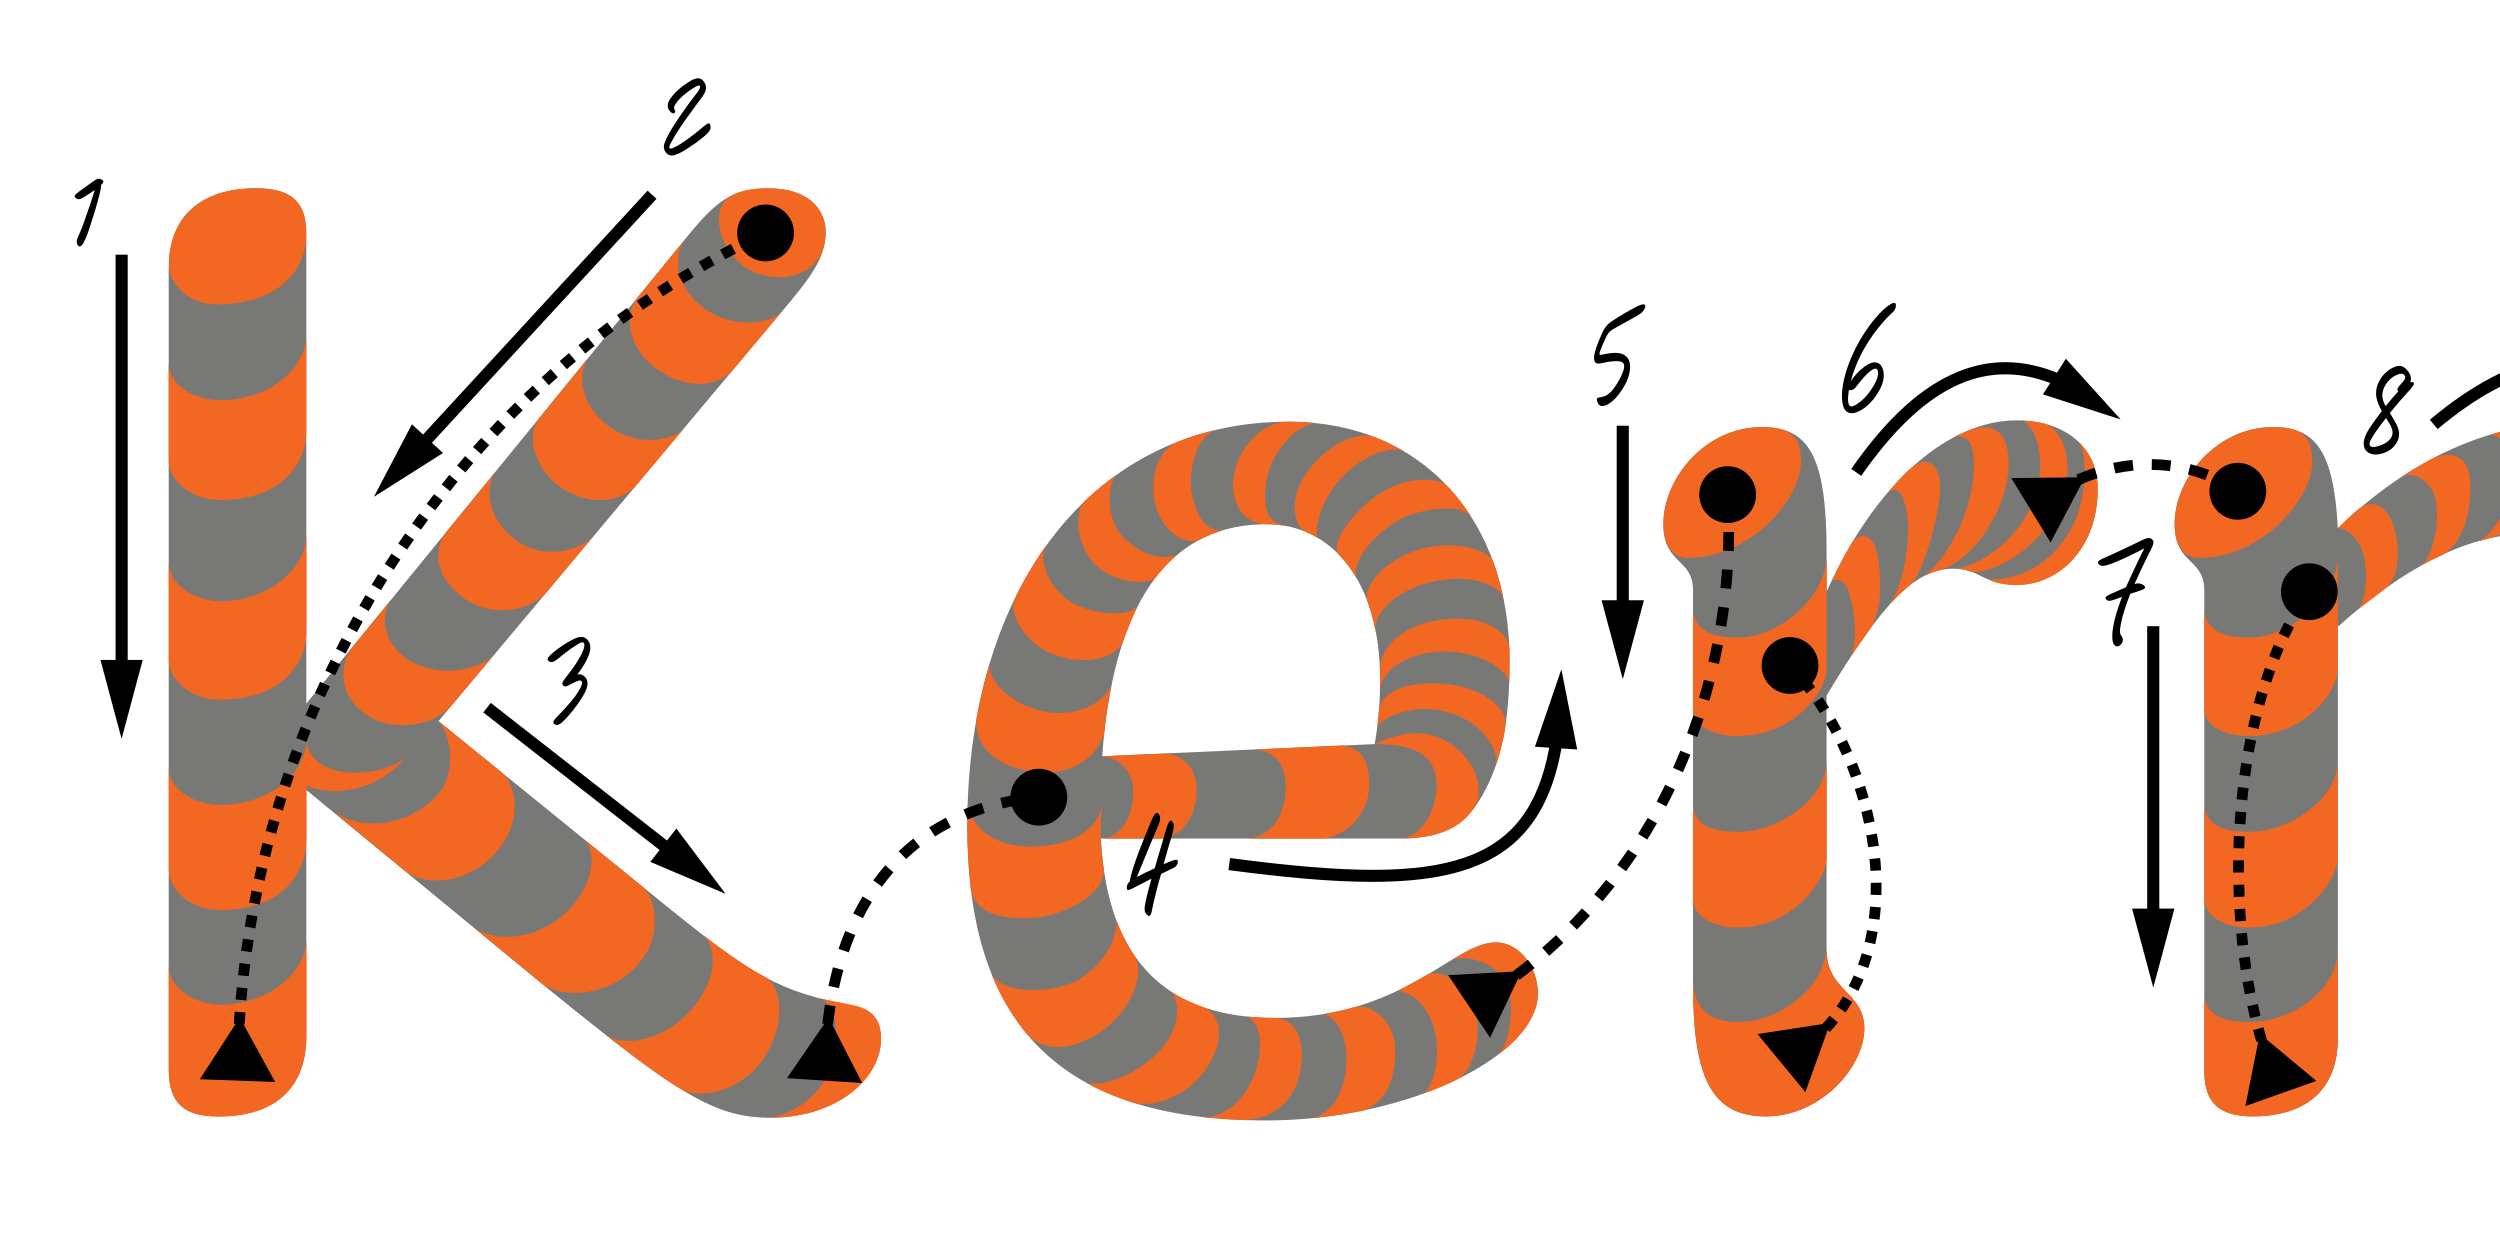 <?xml version="1.0" encoding="UTF-8"?>
<svg id="a" data-name="Layer 1" xmlns="http://www.w3.org/2000/svg" width="677.333mm" height="338.667mm" xmlns:xlink="http://www.w3.org/1999/xlink" viewBox="0 0 1920 960">
  <defs>
    <clipPath id="b">
      <rect width="1920" height="960" fill="none"/>
    </clipPath>
    <clipPath id="c">
      <rect width="1920" height="960" fill="none"/>
    </clipPath>
    <clipPath id="d">
      <rect width="1920" height="960" fill="none"/>
    </clipPath>
    <clipPath id="e">
      <rect width="1920" height="960" fill="none"/>
    </clipPath>
    <clipPath id="f">
      <rect width="1920" height="960" fill="none"/>
    </clipPath>
    <clipPath id="g">
      <rect width="1920" height="960" fill="none"/>
    </clipPath>
    <clipPath id="h">
      <rect width="1920" height="960" fill="none"/>
    </clipPath>
    <clipPath id="i">
      <rect width="1920" height="960" fill="none"/>
    </clipPath>
    <clipPath id="j">
      <rect width="1920" height="960" fill="none"/>
    </clipPath>
  </defs>
  <g clip-path="url(#b)">
    <g clip-path="url(#c)">
      <path d="M196.912,144.634c-37.296,0-67.34,16.576-67.34,62.16v614.345c0,25.899,11.396,36.259,38.332,36.259,37.296,0,67.34-16.576,67.34-62.159v-188.551l186.479,153.327c99.455,80.807,127.427,98.419,169.903,98.419,52.836,0,84.951-32.116,84.951-60.087,0-14.504-6.215-22.792-21.755-25.9-56.98-11.396-74.592-20.72-153.328-84.952l-164.723-133.643,263.143-313.906c23.828-27.972,34.188-42.476,34.188-62.16,0-16.576-13.468-33.152-43.512-33.152-26.936,0-39.368,8.288-62.16,36.26l-293.186,359.49V180.894c0-25.9-11.396-36.26-38.332-36.26" fill="#787876"/>
      <path d="M1075.436,643.984c37.296,0,52.836-13.468,65.268-37.296,13.467-25.9,18.647-54.908,18.647-99.456,0-106.707-65.267-183.371-169.903-183.371-149.183,0-246.566,126.392-246.566,310.799,0,154.363,73.555,225.847,228.954,225.847,111.888,0,209.271-50.764,209.271-97.384,0-20.72-14.504-39.368-32.116-39.368-33.151,0-70.447,58.016-169.903,58.016-78.735,0-128.463-39.368-133.643-137.787h229.991ZM846.481,580.788c9.324-128.463,58.016-178.191,126.391-178.191,49.728,0,87.024,43.512,87.024,119.139,0,17.612-1.036,32.116-4.144,49.728l-209.271,9.324Z" fill="#787876"/>
      <path d="M1277.454,402.596c0,31.08,22.792,25.9,22.792,50.764v302.51c0,72.52,14.504,101.528,55.944,101.528,42.475,0,75.627-38.332,75.627-67.34s-29.008-27.972-29.008-61.124v-194.767c43.512-72.519,68.376-97.383,97.384-97.383,20.72,0,22.792,12.432,48.692,12.432,33.151,0,62.159-29.008,62.159-73.556,0-32.116-24.864-52.836-62.159-52.836-51.8,0-107.744,46.62-146.076,131.572v-31.08c0-74.592-14.504-95.312-49.727-95.312-43.512,0-75.628,39.368-75.628,74.592" fill="#787876"/>
      <path d="M1670.096,402.596c0,31.08,22.792,25.9,22.792,50.764v368.814c0,24.864,11.396,35.224,37.296,35.224,36.26,0,65.267-16.576,65.267-60.088v-315.978c48.692-43.512,98.42-71.484,147.112-71.484,50.763,0,72.519,21.756,72.519,90.132v322.194c0,24.864,11.396,35.224,37.296,35.224,36.26,0,65.268-16.576,65.268-60.088v-315.978c48.691-43.512,98.419-71.484,147.111-71.484,50.764,0,72.519,21.756,72.519,90.132v274.538c0,63.196,29.008,82.88,78.736,82.88,63.196,0,120.176-36.26,120.176-74.592,0-15.54-5.181-34.188-25.9-34.188s-43.512,21.756-55.944,21.756-14.504-5.18-14.504-22.792v-260.034c0-109.816-39.368-163.688-137.787-163.688-68.376,0-133.644,29.008-192.696,89.096-15.539-59.052-56.979-89.096-129.499-89.096-65.267,0-127.427,26.936-184.407,81.844-3.108-60.088-17.612-77.7-49.727-77.7-43.512,0-75.628,39.368-75.628,74.592" fill="#787876"/>
      <path d="M129.78,203.202c0,16.576,17.197,30.596,35.845,30.596,46.62,0,69.619-24.449,69.619-54.493,0-22.792-9.462-34.74-39.506-34.74-41.578.069-65.958,22.654-65.958,58.637M168.94,307.354c37.296,0,66.304-23.828,66.304-50.764v74.592c0,23.828-17.612,52.836-66.304,52.836-23.827,0-39.367-16.576-39.367-30.044v-75.628c0,18.648,21.756,29.008,39.367,29.008M169.01,461.717c37.295,0,66.303-24.864,66.303-51.8v75.628c0,22.792-17.612,51.8-66.303,51.8-23.828,0-39.368-16.576-39.368-30.044v-75.628c0,18.648,21.756,30.044,39.368,30.044M169.01,618.152c37.295,0,66.303-23.827,66.303-50.763v76.663c0,25.9-17.612,54.908-66.303,54.908-23.828,0-39.368-16.576-39.368-31.08v-78.736c0,18.648,21.756,29.008,39.368,29.008M169.01,771.549c37.295,0,66.303-24.864,66.303-50.764v74.592c0,45.583-30.044,62.159-67.339,62.159-26.936,0-38.332-10.36-38.332-36.26v-79.771c0,18.648,21.756,30.044,39.368,30.044M589.9,144.634c-10.291,0-19.684,1.036-28.249,5.663-12.777,6.838-13.744,29.975,3.523,48.83,20.513,22.378,68.928,18.855,68.928-20.513,0-18.647-13.537-33.98-44.202-33.98M535.959,232.831c21.756,19.684,50.971,17.06,63.403,7.736l-35.984,42.89c-15.54,17.612-43.235,13.123-61.883-2.21-19.132-15.678-22.861-39.782-11.465-53.25l34.947-42.752c-8.357,14.435-4.558,33.083,10.982,47.586M392.232,411.575c21.756,19.684,50.625,12.294,62.781,1.174l-34.809,41.578c-14.504,16.576-44.272,19.339-63.541,5.456-22.723-16.368-24.726-37.365-13.33-51.868l36.812-45.101c-8.288,13.399-4.489,34.257,12.087,48.761M463.439,323.999c21.756,19.684,51.247,15.609,61.607,5.249l-35.914,42.89c-14.504,16.576-42.338,15.264-61.262.138-15.816-12.639-25.071-36.674-13.675-51.178l37.158-45.791c-8.288,13.33-4.49,34.188,12.086,48.692M311.977,505.782c26.867,17.128,57.601,7.113,66.925-2.211l-31.356,37.296c-14.504,17.612-45.308,20.582-63.679,9.808-24.104-14.228-24.45-40.611-12.018-55.115l29.215-35.846c-10.36,13.399-5.801,33.705,10.913,46.068M235.313,570.497c6.7,31.01,58.983,26.383,76.595,10.843-19.684,23.828-50.764,31.632-76.595,22.308v-33.151ZM335.597,610.9c16.093-17.819,10.499-46.688,1.175-57.048l48.001,38.884c9.324,7.252,18.509,32.945-1.036,58.568-21.549,28.179-58.016,30.32-73.556,16.852l-56.703-46.688c20.65,16.576,58.223,15.125,82.119-10.568M439.888,695.23c15.539-17.335,18.717-41.647,8.357-50.971l45.307,36.744c11.396,9.324,13.675,38.608-.829,56.22-21.756,29.007-61.538,30.251-77.078,17.819l-53.181-43.788c20.651,15.54,56.773,8.564,77.424-16.024M533.956,771.756c15.816-20.72,17.543-42.614,5.871-53.665,11.188,8.565,32.875,24.795,47.655,32.116,11.396,6.216,16.576,29.837,3.108,55.737-15.54,31.08-51.661,39.644-67.754,30.458-15.747-8.979-42.821-30.044-59.259-42.89,17.612,13.813,52.214,2.21,70.379-21.756M654.891,771.894c15.54,3.108,21.756,11.396,21.756,25.9,0,29.698-32.185,60.502-85.021,60.502,35.224-7.252,50.833-35.638,50.833-63.61-1.036-11.396-2.624-25.209-14.228-28.455,8.496,2.417,17.336,3.591,26.66,5.663" fill="#f26722"/>
      <path d="M870.309,607.724c0,19.684-9.324,34.188-22.792,36.26h46.619c17.612-4.144,24.864-20.72,24.864-38.332,0-14.504-9.324-25.9-23.828-26.936l-48.691,2.072c17.612,2.072,23.828,16.576,23.828,26.936M987.376,604.616c0,21.756-11.396,37.296-27.972,39.368h58.016c21.756-4.144,34.188-22.792,34.188-41.44,0-15.54-4.144-27.972-20.72-30.044l-67.34,3.108c20.72,2.072,23.828,17.612,23.828,29.008M1103.2,603.58c0-18.648-9.117-32.116-47.448-32.116,11.396-5.18,20.72-8.288,32.115-8.288,34.188,0,57.256,37.365,44.203,57.532-6.423,9.117-18.855,23.276-56.635,23.276,12.778,0,27.765-17.612,27.765-40.404M1093.531,544.528c-11.396,0-29.491,4.766-35.707,13.468l1.036-11.396c1.036-12.432,14.503-21.756,41.439-21.756,35.224,0,57.533,17.681,55.944,32.116-1.036,9.462-4.696,22.792-7.874,32.116,5.042-14.78-16.506-44.548-54.838-44.548M1119.983,475.117c24.864,0,39.368,12.501,39.368,24.311,0,15.333-.276,25.347-.276,25.347-1.105-9.393-20.444-24.311-49.452-24.311-30.043,0-49.865,15.54-49.797,30.389,0-4.213.07-12.156.07-16.3,0-20.443,22.791-39.436,60.087-39.436M1146.919,431.605c3.108,8.288,5.18,16.576,7.252,25.9-4.144-7.252-24.173-18.648-58.154-9.739-22.101,5.802-42.683,23.068-39.298,38.194-1.589-6.976-3.799-17.612-6.216-23.275-4.697-11.051,10.912-30.528,35.085-39.299,27.074-9.877,57.187-2.141,61.331,8.219M1028.885,426.632c-7.252-7.252,4.075-26.107,23.759-42.683,23.828-18.648,50.763-18.648,59.051-10.36,6.216,6.216,14.573,17.198,18.372,23.621-6.63-11.12-42.683-7.874-61.745,5.87-19.132,13.814-30.251,30.873-26.177,41.578-3.798-6.837-8.702-13.191-13.26-18.026M1003.054,408.537c-8.288-3.108-13.606-22.516-2.21-41.164,17.612-29.008,44.202-35.362,53.872-32.116,5.87,2.003,17.681,7.736,24.794,12.156-11.948-7.39-41.37,5.456-56.91,29.284-10.36,15.54-13.744,34.395-9.808,36.812-2.693-1.657-4.972-2.9-9.738-4.972M946.972,372.553c0-24.864,20.72-48.692,42.476-48.692,6.216,0,11.189.069,21.549,1.105-17.612,1.036-38.125,26.867-39.161,50.695-1.036,15.54,1.381,25.002,14.849,28.11-7.252-1.036-10.705-1.174-13.813-1.174-14.504,0-25.9-11.396-25.9-30.044M920.243,415.029c-5.179,2.072-19.891-.069-29.215-17.681-10.36-19.684-5.525-50.142,13.468-58.016,10.775-4.489,18.303-6.423,30.389-9.462-17.957,4.559-23.137,37.434-18.993,51.938,4.144,16.576,10.36,24.864,21.756,25.9-9.324,3.177-11.189,4.213-17.405,7.321M887.92,443.001c-5.179,7.252-34.187,5.18-48.691-11.396-12.432-14.504-15.54-39.368-4.144-48.692,9.324-8.288,10.429-9.531,21.825-17.819-7.252,10.36-6.285,33.359,4.075,45.791,10.36,11.396,27.281,20.582,42.821,15.402-7.252,6.216-11.741,11.534-15.886,16.714M862.918,491.485c-4.144,13.468-29.905,21.894-57.877,9.462-20.72-10.36-30.044-31.08-25.9-40.403,4.144-10.36,19.96-36.675,25.762-43.443-10.222,12.086,2.21,37.226,19.822,46.55,16.576,8.288,43.65,11.396,49.727.484-2.762,4.973-8.149,18.095-11.534,27.35M848.553,559.032c-2.072,18.648-21.756,36.26-49.728,34.188-40.404-3.108-51.523-26.867-48.692-42.476,3.039-16.921,8.15-35.914,10.291-42.545-3.937,11.949,15.057,34.81,46.136,38.954,25.9,3.108,42.96-10.913,47.104-21.273-3.039,16.576-4.075,21.756-5.111,33.152M847.517,666.292c3.108,19.684-30.666,37.71-55.53,38.746-25.899,1.036-44.478-4.558-46.55-24.242-1.727-16.507-3.316-39.851-2.28-62.643,3.108,16.576,19.408,32.047,48.416,32.047,27.972,0,53.872-11.396,54.908-35.224-2.072,22.792-1.036,36.812,1.036,51.316M857.877,708.215c5.18,12.432,8.08,17.75,13.191,25.417,7.045,10.498,2.003,30.458-12.501,47.034-17.612,20.72-54.079,35.155-72.519,10.36-8.496-11.465-18.027-25.624-25.209-44.686,6.975,18.51,52.835,18.372,73.21,2.141,17.059-13.675,21.756-25.762,23.828-40.266M900.352,762.087c5.18,4.144,17.612,9.324,23.828,11.396,11.396,4.144,16.576,20.72,7.252,38.332-12.432,27.972-43.512,39.368-60.087,35.224-14.504-4.144-27.972-10.36-37.296-15.54,16.576,4.144,48.692-10.36,63.195-33.152,10.36-17.612,6.838-30.182,3.108-36.26M957.056,780.666c10.36,1.036,20.996,1.105,22.032,1.105,10.36,0,20.72,8.288,20.72,27.972,0,31.08-18.51,50.349-45.446,50.349-7.252,0-29.284-1.865-34.395-2.624,27.627,4.213,47.725-28.041,47.725-54.977,0-9.324-2.348-18.717-10.636-21.825M1017.42,778.663c11.396-2.072,15.54-3.108,22.792-5.18,10.36-3.108,27.972,7.252,31.08,27.972,2.071,23.828-6.216,46.62-25.9,51.8-15.54,3.108-28.732,4.696-40.128,5.732,17.267-1.588,29.768-21.272,28.732-49.244-1.036-14.504-5.18-24.864-16.576-31.08M1073.363,761.051c6.217-3.108,9.324-5.18,22.792-12.432,5.18-3.108,21.756,0,32.116,15.54,13.468,21.756,4.144,58.016-8.288,64.232-7.252,4.144-17.612,8.288-26.936,11.396,9.324-5.18,16.576-40.404,3.108-62.16-5.18-9.324-15.54-16.576-22.792-16.576M1181.107,763.123c0,16.576-12.501,33.843-31.011,47.241,8.771-6.354,16.507-45.169,3.039-60.709-11.396-13.468-29.008-15.54-38.332-12.432,15.54-9.324,24.864-13.468,34.188-13.468,17.612,0,32.116,18.648,32.116,39.368" fill="#f26722"/>
      <path d="M1353.082,328.005c23.828,0,30.044,8.288,30.044,26.936,0,27.972-38.332,73.556-87.024,73.556-10.36,0-18.648-8.288-18.648-25.9,0-35.224,32.116-74.592,75.628-74.592M1421.457,418.137c5.18-9.324,17.612-10.36,20.72,9.324,4.144,25.9,1.036,45.583-6.216,55.943-5.18,7.252-9.324,13.468-14.504,20.72,5.18-11.396,3.108-33.151,0-43.511-2.072-11.396-7.252-17.612-14.503-14.504,5.179-11.396,10.359-20.72,14.503-27.972M1468.077,359.085c11.396-9.324,23.828-4.144,21.756,21.756-3.108,25.9-14.504,62.16-22.792,68.376-4.144,3.108-9.324,8.288-15.54,14.504,10.36-14.504,15.54-46.62,13.468-67.34-3.108-19.684-8.288-22.792-14.504-18.648,6.216-7.252,10.36-12.432,17.612-18.648M1513.661,330.077c18.648-6.216,29.008,3.108,29.008,25.9,0,34.188-26.936,74.592-52.836,81.844q-7.252,2.072-11.396,4.144c18.648-15.54,35.224-47.656,37.296-78.736,1.036-23.828-4.144-29.008-14.504-27.972,5.18-2.072,9.324-4.144,12.432-5.18M1568.569,324.897c15.54,3.108,25.9,31.08,14.504,59.052-16.576,42.476-59.052,58.016-69.412,54.908-3.108-1.036-7.252-2.072-13.468-2.072,16.576,0,52.836-21.756,63.196-58.016,8.288-23.828,1.036-52.836-11.396-55.944q12.432,1.036,16.576,2.072M1548.885,449.217c-8.288,0-14.504-1.036-21.756-4.144,29.008,0,51.8-15.54,65.268-42.476,8.287-16.576,12.431-49.728,4.143-63.196,11.396,11.396,14.504,23.828,14.504,36.26,0,44.548-29.007,73.556-62.159,73.556M1402.809,427.461v85.987c0,17.612-24.863,51.8-68.375,51.8-19.684,0-34.188-8.288-34.188-20.72v-74.591c3.108,16.575,17.612,19.683,35.224,19.683,29.008,0,66.303-29.007,67.339-62.159M1402.809,584.932v73.556c0,16.576-24.863,53.871-68.375,53.871-19.684,0-34.188-9.324-34.188-21.756v-70.447c3.108,15.54,17.612,18.648,35.224,18.648,29.008,0,66.303-23.828,67.339-53.872M1300.246,755.871c3.108,23.828,17.612,29.008,35.224,29.008,29.008,0,64.232-23.828,67.339-55.944,0,33.152,29.008,32.116,29.008,61.124s-33.151,67.339-75.627,67.339c-41.44,0-55.944-29.007-55.944-101.527" fill="#f26722"/>
      <path d="M1810.991,391.201c9.324-7.252,19.684-5.18,25.9,9.324,7.252,17.612,6.216,42.476-4.144,50.764-6.216,5.18-13.468,10.36-21.756,16.576,8.288-10.36,7.252-37.296,2.072-47.656-4.144-8.288-10.36-14.504-17.612-14.504,7.252-7.252,8.288-8.288,15.54-14.504M1844.074,366.406c11.396-7.252,18.648-11.465,24.864-14.573,9.324-4.144,25.9-5.18,27.972,15.54,2.072,23.828-5.18,50.764-21.756,59.052-6.216,3.108-11.396,5.18-14.504,7.252,8.288-10.36,12.432-29.008,10.36-46.62-.967-14.504-15.402-26.798-26.936-20.651M1936.347,328.005c11.396-2.072,23.827,4.144,23.827,19.684,0,34.188-31.079,61.124-46.619,65.268q-4.144,1.036-11.396,3.108c12.432-4.144,27.971-29.008,27.971-56.98,0-17.612-12.155-26.867-19.614-24.657,6.216-1.864,15.471-4.351,25.831-6.423M2009.902,325.933c12.432,2.072,22.792,8.288,22.792,22.792-2.072,29.008-40.404,67.34-66.304,63.196-6.216-1.036-13.468-2.072-23.827-2.072,26.935-11.396,46.619-30.044,50.763-55.944,3.108-12.432-2.624-30.044-13.468-30.044,10.36,0,24.864,1.036,30.044,2.072M2092.782,373.589c10.36,14.504,3.108,44.548-22.792,62.16-30.044,20.72-59.052,17.612-64.232,6.216-3.108-7.252-7.252-13.468-16.576-20.72,27.972,2.072,43.512-7.252,59.052-25.9,12.432-14.504,20.029-49.313.76-58.706,19.684,9.6,33.359,21.203,43.788,36.95M2536.188,782.807c0,23.828-25.899,54.908-74.591,68.376,35.224-18.648,46.619-51.8,40.403-72.52-4.144-10.36-12.431-17.612-21.755-19.684,11.396-6.216,20.719-10.36,30.044-10.36,20.719,0,25.899,18.648,25.899,34.188M1745.724,328.005c23.828,0,30.044,8.288,30.044,26.936,0,27.972-38.331,73.556-87.023,73.556-10.36,0-18.648-8.288-18.648-25.9,0-35.224,32.116-74.592,75.627-74.592M1795.452,427.461v85.987c0,17.612-24.864,51.8-68.375,51.8-19.684,0-34.188-8.288-34.188-20.72v-74.591c3.108,16.575,17.612,19.683,35.224,19.683,29.007,0,66.303-29.007,67.339-62.159M1795.452,584.932v73.556c0,16.575-24.864,53.871-68.375,53.871-19.684,0-34.188-9.324-34.188-21.756v-70.447c3.108,15.54,17.612,18.648,35.224,18.648,29.007,0,66.303-23.828,67.339-53.872M1692.888,822.175v-55.944c3.108,15.54,17.612,18.648,35.224,18.648,29.007,0,64.231-20.72,67.339-52.836v65.268c0,43.512-29.008,60.087-65.267,60.087-25.9,0-37.296-10.359-37.296-35.223M2117.646,584.932v73.556c0,16.575-24.863,53.871-68.375,53.871-19.684,0-34.188-9.324-34.188-21.756v-70.447c3.108,15.54,17.612,18.648,35.224,18.648,29.008,0,66.303-23.828,67.339-53.872M2117.646,797.311v-65.268c-3.107,32.116-38.331,52.836-67.339,52.836-17.612,0-32.116-3.108-35.224-18.648v55.944c0,24.864,11.396,35.223,37.296,35.223,36.26,0,65.267-16.575,65.267-60.087M2437.008,440.929c.967,5.732,2.832,23.897,2.832,46.619v25.9c0,17.612-24.864,51.8-68.376,51.8-19.684,0-34.188-8.288-34.188-20.72v-44.548c0-15.54-1.036-25.9-2.071-31.079,5.179,15.539,19.683,20.719,37.295,20.719,24.864,0,55.184-21.755,64.508-48.691M2439.84,584.932v73.556c0,16.575-24.864,53.871-68.376,53.871-19.684,0-34.188-9.324-34.188-21.756v-70.447c3.108,15.54,17.612,18.648,35.224,18.648,29.008,0,66.304-23.828,67.34-53.872M2114.538,441.965c1.036,5.18,3.107,15.54,3.107,45.583v25.9c0,17.612-24.863,51.8-68.375,51.8-19.684,0-34.188-8.288-34.188-20.72v-44.548c0-15.54-1.036-25.9-2.072-31.079,5.18,15.539,19.684,20.719,37.296,20.719,24.864,0,54.908-20.719,64.232-47.655M2132.149,391.201c9.325-7.252,19.684-5.18,25.9,9.324,7.252,17.612,7.252,42.476-3.108,50.764-6.215,5.18-13.467,10.36-21.755,16.576,8.288-10.36,6.215-37.296,1.036-47.656-4.144-8.288-10.36-14.504-17.613-14.504,7.253-7.252,8.288-8.288,15.54-14.504M2168.409,364.265c11.396-7.252,15.54-9.324,21.756-12.432,9.324-4.144,25.9-5.18,27.972,15.54,2.072,23.828-4.144,50.764-20.72,59.052-6.216,3.108-11.396,5.18-14.504,7.252,8.288-10.36,11.396-29.008,9.324-46.62-1.036-14.504-9.324-26.936-23.828-22.792M2258.542,328.005c11.396-2.072,23.828,4.144,23.828,19.684,0,34.188-31.08,61.124-46.62,65.268q-4.144,1.036-11.396,3.108c12.432-4.144,27.972-29.008,27.972-56.98,0-17.612-10.912-27.281-19.684-24.795,6.285-1.795,15.54-4.213,25.9-6.285M2332.097,325.933c12.431,2.072,22.791,8.288,22.791,22.792-2.072,29.008-40.404,67.34-66.304,63.196-6.215-1.036-13.467-2.072-23.827-2.072,26.936-11.396,46.619-30.044,50.763-55.944,3.108-12.432-6.285-30.527-19.062-30.044,10.36-.345,29.561.691,35.639,2.072M2414.976,373.589c10.36,14.504,3.108,44.548-22.792,62.16-30.044,20.72-59.052,17.612-64.231,6.216-3.108-7.252-7.252-13.468-16.577-20.72,27.973,2.072,43.512-7.252,59.052-25.9,12.432-14.504,17.543-50.833,4.144-56.98,20.651,9.462,32.047,23.897,40.404,35.224M2445.021,768.303c36.26,30.044-32.116,109.815-78.736,77.7-13.468-9.324-29.008-24.864-29.008-71.484v-18.648c3.108,23.828,17.612,29.008,35.224,29.008,29.008,0,64.232-23.828,67.34-55.944v18.648c0,16.576,2.072,18.648,5.18,20.72" fill="#f26722"/>
    </g>
    <polygon points="98.078 195.605 88.754 195.605 88.754 506.818 77.151 506.818 93.382 567.458 109.612 506.818 98.078 506.818 98.078 195.605"/>
    <polygon points="1250.933 326.969 1241.609 326.969 1241.609 461.027 1230.006 461.027 1246.306 521.667 1262.536 461.027 1250.933 461.027 1250.933 326.969"/>
    <polygon points="1658.355 480.918 1649.031 480.918 1649.031 697.786 1637.428 697.786 1653.728 758.495 1669.958 697.786 1658.355 697.786 1658.355 480.918"/>
    <polygon points="512.269 645.503 376.899 539.831 371.166 547.153 506.536 652.824 499.423 661.941 557.231 686.459 519.452 636.317 512.269 645.503"/>
    <polygon points="504.188 152.715 497.35 146.43 324.892 333.738 316.328 325.864 287.182 381.532 340.225 347.896 331.729 340.023 504.188 152.715"/>
    <g clip-path="url(#d)">
      <path d="M1199.133,514.07l-20.305,59.397,10.981.76c-8.426,45.583-28.731,71.829-64.853,84.33-36.191,12.501-88.405,12.639-180.263.414l-1.243,9.255c42.268,5.594,78.942,9.048,110.368,9.048,85.089,0,131.433-25.486,145.384-102.495l12.087.829-12.156-61.538Z"/>
      <path d="M1579.758,286.22c-26.314-10.498-51.247-10.774-75.835-.829-28.11,11.327-54.977,35.777-82.189,74.73l7.667,5.318c47.379-67.823,93.792-90.753,145.177-71.276l-5.663,8.702,59.742,19.269-42.061-46.619-6.838,10.705Z"/>
      <path d="M2048.373,286.22c-57.463-29.491-118.725-17.336-182.266,36.191l6.009,7.114c59.742-50.35,117.067-62.367,170.456-35.777l-6.424,8.357,58.085,23.897-38.332-49.728-7.528,9.946Z"/>
      <path d="M590.037,182.482l-3.522-7.528.69-.346,3.454,7.529-.622.345ZM573.392,190.563l-3.729-7.39c2.762-1.382,5.594-2.763,8.426-4.144l3.591,7.459c-2.763,1.312-5.525,2.693-8.288,4.075M556.954,199.127l-3.936-7.321c2.762-1.52,5.525-2.97,8.288-4.42l3.867,7.321c-2.762,1.519-5.525,2.969-8.219,4.42M540.793,208.175l-4.144-7.183c2.693-1.589,5.456-3.108,8.15-4.628l4.075,7.252c-2.763,1.451-5.388,3.039-8.081,4.559M524.839,217.637l-4.352-7.045c2.694-1.658,5.318-3.246,8.012-4.835l4.213,7.114c-2.555,1.589-5.18,3.177-7.873,4.766M509.23,227.582l-4.559-6.906c2.625-1.727,5.249-3.385,7.874-5.111l4.42,6.975c-2.555,1.658-5.18,3.385-7.735,5.042M493.828,237.942l-4.697-6.837c2.556-1.796,5.18-3.523,7.736-5.319l4.627,6.838c-2.555,1.796-5.111,3.592-7.666,5.318M478.771,248.716l-4.903-6.699c2.486-1.865,5.042-3.66,7.597-5.525l4.835,6.768c-2.556,1.796-5.042,3.661-7.529,5.456M463.991,259.905l-5.111-6.561c2.487-1.934,4.973-3.799,7.459-5.733l4.973,6.631c-2.417,1.934-4.904,3.798-7.321,5.663M449.487,271.508l-5.249-6.423c2.418-2.003,4.835-3.937,7.252-5.94l5.18,6.493c-2.348,1.934-4.766,3.937-7.183,5.87M435.329,283.526l-5.457-6.285c2.349-2.072,4.766-4.075,7.114-6.078l5.318,6.354c-2.279,1.934-4.627,3.937-6.975,6.009M421.515,295.82l-5.594-6.078c2.279-2.141,4.627-4.213,6.976-6.285l5.525,6.216c-2.348,2.003-4.627,4.075-6.907,6.147M407.978,308.597l-5.732-5.94c2.279-2.141,4.489-4.351,6.768-6.492l5.664,6.009c-2.21,2.141-4.42,4.213-6.7,6.423M394.856,321.651l-5.94-5.802c2.21-2.21,4.42-4.42,6.63-6.63l5.871,5.87c-2.21,2.141-4.42,4.351-6.561,6.562M382.009,335.049l-6.077-5.663c2.141-2.279,4.282-4.558,6.423-6.838l6.009,5.733c-2.142,2.279-4.283,4.489-6.355,6.768M369.508,348.794l-6.216-5.526c2.072-2.348,4.144-4.696,6.286-6.975l6.146,5.594c-2.072,2.279-4.144,4.558-6.216,6.907M357.422,362.814l-6.354-5.318c2.003-2.417,4.006-4.766,6.078-7.183l6.285,5.387c-2.003,2.418-4.006,4.766-6.009,7.114M345.68,377.249l-6.492-5.18c1.934-2.417,3.937-4.904,5.871-7.321l6.423,5.249c-1.934,2.417-3.868,4.765-5.802,7.252M334.285,391.891l-6.631-4.973c1.865-2.486,3.799-4.973,5.733-7.459l6.561,5.111c-1.934,2.417-3.799,4.835-5.663,7.321M323.303,406.809l-6.768-4.834c1.795-2.556,3.66-5.111,5.525-7.598l6.699,4.904c-1.865,2.556-3.66,5.042-5.456,7.528M312.667,422.073l-6.838-4.627c1.727-2.625,3.523-5.181,5.318-7.736l6.769,4.766c-1.796,2.486-3.522,5.041-5.249,7.597M302.445,437.544l-6.976-4.49c1.658-2.624,3.385-5.249,5.111-7.873l6.907,4.558c-1.727,2.625-3.384,5.249-5.042,7.805M292.569,453.291l-7.114-4.282c1.657-2.694,3.246-5.318,4.903-8.012l7.045,4.42c-1.588,2.625-3.177,5.249-4.834,7.874M283.175,469.314l-7.182-4.144c1.588-2.693,3.108-5.456,4.696-8.15l7.114,4.214c-1.519,2.693-3.108,5.387-4.628,8.08M274.128,485.545l-7.321-3.937c1.519-2.763,2.97-5.525,4.489-8.219l7.252,4.006c-1.45,2.694-2.97,5.387-4.42,8.15M265.495,501.983l-7.39-3.73c1.45-2.763,2.831-5.594,4.282-8.357l7.321,3.868c-1.382,2.693-2.763,5.456-4.213,8.219M257.345,518.628l-7.459-3.592c1.312-2.832,2.693-5.663,4.075-8.426l7.459,3.661c-1.451,2.831-2.763,5.594-4.075,8.357M249.54,535.549l-7.597-3.384c1.243-2.832,2.555-5.733,3.868-8.565l7.528,3.454c-1.243,2.831-2.556,5.663-3.799,8.495M242.219,552.608l-7.666-3.177c1.174-2.901,2.417-5.801,3.66-8.633l7.598,3.246c-1.243,2.832-2.418,5.664-3.592,8.564M235.313,569.806l-7.736-2.97c1.105-2.901,2.279-5.871,3.453-8.772l7.667,3.108c-1.174,2.901-2.279,5.733-3.384,8.634M228.82,587.21l-7.804-2.762c1.036-2.97,2.141-5.871,3.246-8.841l7.735,2.901c-1.105,2.901-2.141,5.802-3.177,8.702M222.812,604.822l-7.874-2.624c.967-2.97,2.003-5.94,2.97-8.91l7.873,2.694c-1.036,2.97-2.003,5.871-2.969,8.84M217.217,622.503l-7.942-2.417c.897-2.97,1.795-6.009,2.762-8.979l7.874,2.487c-.898,2.97-1.796,5.939-2.694,8.909M212.106,640.391l-8.011-2.21c.828-3.039,1.657-6.008,2.555-9.047l7.943,2.279c-.829,2.97-1.727,6.009-2.487,8.978M207.41,658.349l-8.081-2.003c.76-3.039,1.519-6.078,2.279-9.117l8.012,2.072c-.691,3.039-1.45,6.078-2.21,9.048M203.197,676.444l-8.081-1.796c.691-3.039,1.381-6.147,2.072-9.185l8.081,1.864c-.691,3.108-1.382,6.078-2.072,9.117M199.467,694.678l-8.15-1.589c.622-3.108,1.175-6.147,1.865-9.186l8.15,1.658c-.691,3.039-1.312,6.078-1.865,9.117M196.152,712.98l-8.15-1.381c.484-3.108,1.036-6.216,1.589-9.255l8.15,1.45c-.553,3.039-1.036,6.078-1.589,9.186M193.389,731.352l-8.219-1.174c.415-3.108.898-6.216,1.382-9.324l8.219,1.243c-.484,3.108-.967,6.147-1.382,9.255M191.041,749.792l-8.219-.897c.346-3.108.691-6.216,1.105-9.324l8.219,1.036c-.345,3.039-.76,6.078-1.105,9.185M189.245,768.302l-8.288-.69c.277-3.108.553-6.216.898-9.393l8.219.828c-.276,3.039-.621,6.147-.829,9.255M187.864,786.812l-8.288-.483c.207-3.108.415-6.285.622-9.393l8.288.621c-.277,3.108-.484,6.216-.622,9.255"/>
    </g>
    <polygon points="211.278 830.946 184.135 781.425 153.47 828.874 211.278 830.946"/>
    <g clip-path="url(#e)">
      <path d="M596.944,198.782c10.982-4.973,15.816-17.888,10.913-28.87-4.973-10.981-17.889-15.816-28.87-10.912-10.982,4.973-15.816,17.888-10.913,28.87,4.973,10.981,17.888,15.885,28.87,10.912"/>
      <path d="M798.134,616.357l-.76-8.288,1.174-.069.691,8.288-1.105.069ZM770.093,620.846l-1.865-8.08c4.697-1.105,9.601-2.072,14.504-2.832l1.313,8.219c-4.766.69-9.463,1.588-13.952,2.693M743.088,629.341l-3.177-7.666c4.489-1.865,9.186-3.522,13.952-5.042l2.486,7.874c-4.489,1.45-8.979,3.108-13.261,4.834M718.086,642.395l-4.489-6.976c4.144-2.624,8.495-5.18,12.846-7.459l3.799,7.39c-4.144,2.141-8.219,4.49-12.156,7.045M695.916,659.731l-5.733-6.009c3.592-3.384,7.39-6.699,11.258-9.738l5.111,6.492c-3.66,2.97-7.252,6.078-10.636,9.255M677.337,681.003l-6.699-4.904c2.9-4.005,6.008-7.942,9.255-11.603l6.216,5.457c-2.97,3.522-5.94,7.182-8.772,11.05M662.695,705.176l-7.39-3.729c2.21-4.421,4.627-8.841,7.183-12.985l7.114,4.282c-2.487,4.006-4.766,8.15-6.907,12.432M651.852,731.422l-7.874-2.625c1.589-4.697,3.315-9.393,5.18-13.813l7.666,3.177c-1.795,4.213-3.453,8.702-4.972,13.261M644.323,758.91l-8.08-1.727c1.036-4.834,2.21-9.669,3.453-14.296l8.012,2.141c-1.244,4.489-2.349,9.116-3.385,13.882M639.765,787.089l-8.219-.967c.553-4.904,1.243-9.807,2.003-14.573l8.15,1.312c-.76,4.697-1.381,9.462-1.934,14.228"/>
    </g>
    <polygon points="662.143 831.775 636.381 781.495 604.404 828.045 662.143 831.775"/>
    <g clip-path="url(#f)">
      <path d="M798.825,634.038c12.017-.552,21.341-10.705,20.789-22.792-.553-12.017-10.705-21.341-22.792-20.789-12.018.553-21.341,10.706-20.789,22.792.553,12.018,10.705,21.342,22.792,20.789"/>
      <path d="M1323.383,394.101c-.138-4.766-.345-9.6-.621-14.366l8.288-.483c.276,4.834.483,9.738.621,14.642l-8.288.207ZM1331.533,423.178l-8.288-.276c.207-4.766.276-9.601.276-14.366l8.288.069c0,4.766-.138,9.669-.276,14.573M1329.53,452.324l-8.219-.829c.484-4.765.898-9.531,1.174-14.297l8.288.553c-.345,4.835-.76,9.738-1.243,14.573M1325.731,481.332l-8.15-1.313c.76-4.696,1.451-9.462,2.072-14.227l8.219,1.105c-.621,4.766-1.312,9.6-2.141,14.435M1320.137,509.994l-8.081-1.864c1.036-4.628,2.072-9.394,2.97-14.021l8.15,1.589c-.898,4.765-1.934,9.531-3.039,14.296M1312.747,538.242l-7.943-2.348c1.382-4.558,2.625-9.186,3.868-13.813l8.012,2.072c-1.244,4.765-2.556,9.462-3.937,14.089M1303.492,566.007l-7.804-2.901c1.657-4.489,3.246-9.047,4.765-13.537l7.873,2.625c-1.519,4.627-3.176,9.255-4.834,13.813M1292.511,593.081l-7.598-3.384c1.934-4.352,3.799-8.772,5.595-13.192l7.666,3.108c-1.796,4.559-3.73,9.117-5.663,13.468M1279.664,619.395l-7.321-3.867c2.21-4.213,4.42-8.496,6.492-12.778l7.459,3.592c-2.071,4.351-4.351,8.771-6.63,13.053M1265.091,644.812l-7.045-4.352c2.487-4.074,4.973-8.219,7.321-12.293l7.183,4.144c-2.348,4.144-4.903,8.357-7.459,12.501M1248.792,669.123l-6.7-4.835c2.763-3.867,5.525-7.804,8.219-11.741l6.907,4.628c-2.763,3.936-5.595,8.011-8.426,11.948M1230.765,692.191l-6.354-5.318c3.039-3.66,6.078-7.39,9.048-11.12l6.561,5.111c-3.039,3.799-6.147,7.598-9.255,11.327M1211.081,713.878l-5.939-5.802c3.315-3.384,6.63-6.906,9.807-10.429l6.147,5.595c-3.246,3.591-6.63,7.183-10.015,10.636M1189.809,734.045l-5.456-6.216c3.591-3.108,7.113-6.354,10.636-9.669l5.663,6.009c-3.522,3.315-7.183,6.63-10.843,9.876M1167.017,752.486l-4.973-6.63c3.799-2.832,7.598-5.802,11.327-8.772l5.18,6.423c-3.799,3.039-7.666,6.078-11.534,8.979"/>
    </g>
    <polygon points="1144.364 796.965 1168.606 745.856 1112.179 748.895 1144.364 796.965"/>
    <g clip-path="url(#g)">
      <path d="M1348.593,378.216c-.898-12.018-11.396-20.996-23.413-20.098-12.018.898-20.996,11.396-20.099,23.413.898,12.018,11.396,20.996,23.414,20.098,12.086-.897,21.065-11.395,20.098-23.413"/>
      <path d="M1375.874,518.421c-1.589-1.796-3.246-3.522-4.835-5.18l5.94-5.733c1.727,1.727,3.384,3.592,5.042,5.457l-6.147,5.456ZM1387.408,532.579c-1.796-2.486-3.73-4.903-5.595-7.252l6.424-5.249c2.002,2.418,3.936,4.973,5.801,7.529l-6.63,4.972ZM1397.699,547.705c-1.589-2.625-3.315-5.18-4.973-7.666l6.837-4.628c1.727,2.556,3.523,5.249,5.18,7.943l-7.044,4.351ZM1406.816,563.659c-1.382-2.693-2.901-5.387-4.421-8.011l7.183-4.144c1.589,2.762,3.108,5.525,4.559,8.288l-7.321,3.867ZM1414.758,580.166c-1.243-2.832-2.555-5.594-3.868-8.357l7.46-3.591c1.381,2.831,2.693,5.732,3.936,8.633l-7.528,3.315ZM1421.596,597.295c-1.036-2.901-2.141-5.733-3.246-8.565l7.735-3.039c1.174,2.901,2.279,5.871,3.384,8.841l-7.873,2.763ZM1427.19,614.768c-.829-2.9-1.727-5.87-2.693-8.771l7.873-2.556c.967,3.039,1.865,6.078,2.763,9.048l-7.943,2.279ZM1431.61,632.587c-.621-2.969-1.312-6.008-2.072-8.978l8.081-2.003c.76,3.039,1.451,6.147,2.072,9.255l-8.081,1.726ZM1434.718,650.614c-.414-2.97-.898-6.009-1.381-9.048l8.15-1.381c.552,3.108,1.036,6.285,1.45,9.393l-8.219,1.036ZM1436.445,668.847c-.138-3.039-.415-6.078-.691-9.116l8.219-.76c.276,3.177.553,6.354.691,9.462l-8.219.414ZM1444.94,687.426l-8.288-.276c.069-2.072.069-4.213.069-6.285v-2.832l8.288-.138v2.97c0,2.141,0,4.351-.069,6.561M1443.49,706.35l-8.219-1.036c.345-2.97.691-6.009.898-9.047l8.288.621c-.277,3.177-.553,6.354-.967,9.462M1440.174,725.136l-8.08-1.864c.69-2.901,1.312-5.94,1.796-8.91l8.149,1.45c-.552,3.108-1.174,6.285-1.865,9.324M1434.787,743.508l-7.804-2.763c1.036-2.831,1.934-5.732,2.832-8.633l7.942,2.348c-.898,2.97-1.934,6.009-2.97,9.048M1427.19,761.051l-7.39-3.73c1.381-2.624,2.625-5.387,3.868-8.219l7.597,3.246c-1.243,2.97-2.625,5.871-4.075,8.703M1417.383,777.558l-6.838-4.697c1.727-2.486,3.384-5.042,4.904-7.597l7.114,4.213c-1.658,2.762-3.385,5.456-5.18,8.081M1405.296,792.545l-6.078-5.663c2.003-2.21,4.006-4.49,5.871-6.838l6.492,5.18c-2.003,2.486-4.075,4.973-6.285,7.321"/>
    </g>
    <polygon points="1386.51 838.75 1405.641 785.569 1349.767 794.133 1386.51 838.75"/>
    <g clip-path="url(#h)">
      <path d="M1389.48,495.076c-8.84-8.15-22.654-7.597-30.804,1.243-8.149,8.841-7.597,22.654,1.244,30.804,8.84,8.15,22.653,7.597,30.803-1.243,8.219-8.841,7.667-22.654-1.243-30.804"/>
      <path d="M1666.505,361.847c-4.628-.621-9.324-.898-14.021-.967l.138-8.287c4.973.069,10.015.414,14.919,1.035l-1.036,8.219ZM1624.65,363.574l-1.726-8.081c4.903-1.036,9.876-1.795,14.78-2.279l.828,8.219c-4.627.483-9.323,1.174-13.882,2.141M1693.647,368.685c-4.282-1.658-8.771-3.108-13.329-4.213l2.002-8.012c4.904,1.244,9.67,2.763,14.297,4.49l-2.97,7.735ZM1597.922,372.207l-3.385-7.597c4.559-2.003,9.255-3.799,13.952-5.318l2.555,7.874c-4.42,1.45-8.84,3.107-13.122,5.041M1717.13,381.324c-3.384-2.486-7.045-4.766-10.843-6.838l3.936-7.251c4.075,2.21,8.081,4.696,11.742,7.39l-4.835,6.699Z"/>
    </g>
    <polygon points="1574.854 416.548 1601.238 366.544 1544.672 367.166 1574.854 416.548"/>
    <g clip-path="url(#i)">
      <path d="M1704.146,393.618c8.979,8.012,22.792,7.252,30.804-1.796,8.011-9.047,7.252-22.792-1.796-30.803-8.979-8.012-22.792-7.252-30.804,1.795-8.011,9.048-7.183,22.792,1.796,30.804"/>
      <path d="M1775.837,458.333l-6.768-4.766c.621-.829,1.174-1.657,1.795-2.486l6.7,4.834c-.622.829-1.174,1.589-1.727,2.418M1766.099,473.804l-7.183-4.075c1.589-2.763,3.246-5.526,4.904-8.15l7.045,4.42c-1.658,2.487-3.247,5.111-4.766,7.805M1757.673,490.034l-7.528-3.522c1.381-2.901,2.762-5.733,4.213-8.495l7.39,3.798c-1.382,2.694-2.763,5.457-4.075,8.219M1750.421,506.956l-7.736-3.039c1.175-2.97,2.349-5.94,3.592-8.772l7.597,3.246c-1.105,2.763-2.279,5.664-3.453,8.565M1744.274,524.291l-7.874-2.555c.967-2.97,2.003-6.009,3.039-8.91l7.805,2.763c-1.036,2.831-2.072,5.732-2.97,8.702M1738.956,541.972l-8.012-2.141c.829-3.039,1.727-6.147,2.555-9.048l7.943,2.349c-.829,2.831-1.657,5.801-2.486,8.84M1734.605,559.86l-8.081-1.795c.691-3.108,1.381-6.147,2.141-9.186l8.081,2.003c-.76,2.97-1.52,5.939-2.141,8.978M1730.944,577.956l-8.15-1.451c.553-3.108,1.105-6.216,1.727-9.255l8.15,1.589c-.553,3.039-1.174,6.078-1.727,9.117M1728.112,596.258l-8.218-1.105c.414-3.108.898-6.285,1.381-9.324l8.219,1.313c-.484,2.969-.967,6.008-1.382,9.116M1725.902,614.63l-8.218-.829c.276-3.108.621-6.285,1.036-9.393l8.218.967c-.345,3.108-.69,6.216-1.036,9.255M1724.452,633.14l-8.288-.553c.207-3.108.414-6.285.691-9.393l8.288.691c-.277,3.039-.484,6.147-.691,9.255M1723.554,651.58l-8.288-.207c.069-3.108.207-6.285.345-9.393l8.288.414c-.138,3.039-.207,6.147-.345,9.186M1715.059,670.159v-9.462l8.288.069v9.255l-8.288.138ZM1715.542,688.945c-.138-3.108-.207-6.285-.276-9.393l8.288-.207c.069,3.039.138,6.216.276,9.255l-8.288.345ZM1716.647,707.731c-.207-3.108-.414-6.285-.621-9.393l8.288-.483c.207,3.108.414,6.147.621,9.255l-8.288.621ZM1718.374,726.448c-.345-3.108-.691-6.216-.967-9.324l8.219-.759c.276,3.039.622,6.147.967,9.185l-8.219.898ZM1720.861,745.096c-.484-3.039-.898-6.216-1.313-9.324l8.219-1.105c.415,3.039.829,6.147,1.312,9.117l-8.218,1.312ZM1724.037,763.606c-.621-3.039-1.174-6.147-1.726-9.255l8.15-1.381c.552,3.039,1.105,6.078,1.657,9.116l-8.081,1.52ZM1728.043,781.977c-.69-2.969-1.45-6.077-2.072-9.185l8.081-1.727c.622,3.039,1.312,6.078,2.072,8.979l-8.081,1.933ZM1732.878,800.211c-.898-2.97-1.727-6.009-2.555-9.117l8.011-2.141c.76,2.97,1.589,5.94,2.487,8.91l-7.943,2.348Z"/>
    </g>
    <polygon points="1778.945 830.117 1735.502 793.995 1724.452 849.456 1778.945 830.117"/>
    <g clip-path="url(#j)">
      <path d="M1790.41,468.21c7.597-9.324,6.285-23.068-3.039-30.665-9.324-7.598-23.068-6.285-30.665,3.039-7.598,9.323-6.285,23.068,3.039,30.665,9.324,7.666,23.068,6.285,30.665-3.039"/>
      <path d="M60.714,147.12c2.832-2.072,7.735-5.456,10.567-7.597,3.384-2.418,4.835-2.832,7.114-1.382,1.519.898,1.312,2.072-.76,3.868.069,1.589-.414,3.868-1.243,7.528-1.519,6.009-3.868,14.228-6.423,21.687-2.003,6.63-3.73,11.396-5.802,15.195-1.174,2.279-2.97,3.867-4.282,2.072-1.381-1.934-1.174-4.006.276-7.045,1.727-3.73,3.454-8.081,5.18-13.261,2.763-7.528,5.457-15.747,7.46-22.308-2.625,1.865-5.871,4.006-8.081,5.318-3.246,2.141-5.042,2.348-6.769.76-1.381-1.174-.207-2.694,2.763-4.835"/>
      <path d="M514.548,85.513c-2.625-2.901-1.934-6.354-.207-8.979,3.591-5.594,9.116-10.152,15.194-13.951,5.871-3.73,8.979-2.832,11.12.207,2.763,3.937,1.727,7.39-1.727,12.087-5.87,8.011-17.957,23.897-23.482,34.464-1.382,2.486-1.727,3.729-1.174,4.42.621.967,3.108-.207,6.561-2.141,6.009-3.384,15.402-10.912,19.27-14.228,3.591-3.038,4.834-3.591,5.456-1.036.621,2.418-.277,4.006-2.21,6.009-3.454,3.661-14.435,11.672-20.858,14.919-5.249,2.693-8.703,3.176-11.258-.415-2.003-2.97-1.865-5.18.483-10.36,4.144-8.84,15.057-24.311,23.621-35.293,1.934-2.417,2.763-4.489,2.072-5.318-.691-.829-2.901.414-6.561,2.763-4.421,2.97-9.048,6.768-11.88,10.981-1.312,1.934-1.657,3.108-.967,4.352.484.897.829,1.864.346,2.417-.76.898-2.003,1.105-3.799-.898"/>
      <path d="M424.831,501.154c4.075-3.453,9.945-7.459,14.918-9.946,5.318-2.624,8.012-2.9,10.982-.276,2.417,2.21,3.384,5.664,1.934,10.774-1.658,5.388-5.318,11.12-9.255,16.3,2.279-.414,3.867.069,5.249,1.312,3.315,2.901,3.453,6.976.069,13.468-2.556,4.766-8.772,13.745-15.609,20.582-2.556,2.556-4.628,4.075-6.907,3.039-3.246-1.519.346-4.558,3.246-7.597,7.529-7.943,11.949-12.985,14.85-17.958,2.624-4.42,3.315-6.284,2.279-7.666-.76-1.036-2.556-.829-6.907,1.589-4.696,2.486-5.525,3.108-7.114,1.657-1.45-1.381-.621-2.831,1.451-5.456,6.768-8.495,11.119-14.987,13.813-21.411,1.243-2.831,1.312-5.525,0-6.146-.967-.415-2.21.138-5.249,2.072-4.282,2.624-9.6,6.699-13.468,9.945-4.351,3.73-6.078,3.385-7.735,2.279-1.865-1.381-.691-3.039,3.453-6.561"/>
      <path d="M867.684,676.928c.622-4.904,3.246-12.777,6.699-22.17,3.177-8.496,6.562-16.507,9.048-22.516,3.177-7.735,5.042-9.945,6.976-6.147,1.45,2.901.069,5.733-2.28,11.258-2.762,6.354-5.87,13.882-8.84,21.134-2.141,5.18-4.282,10.498-6.147,15.057,3.661-2.003,8.772-4.49,13.675-6.7,2.694-9.116,6.769-23.275,9.117-30.941,1.865-5.871,3.384-7.114,4.904-4.213.967,1.934.898,4.213-.691,9.462-2.21,7.183-4.351,14.78-6.492,22.515,2.693-1.105,5.111-2.141,7.114-2.831,2.348-.829,4.075-.967,3.798,1.312-.207,1.657-1.036,3.453-4.006,4.765-2.417,1.105-5.456,2.625-8.84,4.282-3.039,10.291-6.009,22.309-6.976,27.765-.76,4.42-2.003,5.387-3.729,3.73-1.451-1.451-2.418-2.625-1.727-7.252.829-5.111,2.901-13.192,5.042-20.651-4.489,2.279-8.91,4.558-12.225,6.354-5.871,3.246-6.837,2.901-6.699.553,0-1.796.552-3.247,2.279-4.766"/>
      <path d="M1258.945,241.465c-8.219,4.973-16.231,8.979-20.029,11.327-4.144,2.555-4.697,4.282-8.081,11.879-1.312,3.315-2.555,6.285-2.417,7.252.069.898.552.76,3.798.069,9.462-1.865,13.883-1.036,17.06,2.072,3.315,3.177,3.522,10.084.621,17.405-1.864,4.835-6.009,10.981-9.255,14.435-3.798,3.937-7.252,5.801-10.083,5.939-1.727.07-3.039-1.036-3.868-3.384-.691-1.865-.345-3.108,1.381-3.177,4.835-.552,7.321-2.555,9.462-4.765,3.177-3.385,6.147-8.772,7.667-12.018,2.486-5.318,3.246-9.324.138-10.567-2.625-1.036-8.012-.691-15.609,1.036-3.799.829-5.18-.345-5.456-3.315-.277-3.246,1.174-7.736,3.315-13.192,4.075-10.153,5.594-12.57,10.291-15.747,4.696-3.177,13.468-8.495,19.822-11.603,3.315-1.589,5.801-2.072,5.939.138-.138,1.865-1.864,4.489-4.696,6.216"/>
      <path d="M1428.571,308.598c5.318-4.075,9.67-10.429,12.225-15.955,1.52-3.246,2.348-7.39.691-9.047-1.036-1.105-3.523-.484-8.219,4.213-2.348,2.348-5.456,6.285-8.081,9.6-1.726,2.21-4.006,2.555-5.249,2.141-.553,3.522-.76,6.423-.553,8.771.622,6.078,4.628,3.799,9.186.277M1454.264,239.117c-1.589,1.796-4.835,4.006-11.603,12.501-11.603,14.366-18.234,29.422-21.273,41.233,2.832-4.628,7.183-8.91,11.12-11.673,6.492-4.627,10.498-3.039,12.432,0,2.417,3.799,2.417,9.946-.207,15.817-3.177,7.044-8.841,14.158-15.333,17.957-9.048,5.18-13.053,1.174-14.228-4.559-3.246-15.885,7.529-44.893,24.519-65.336,5.318-6.216,9.117-9.739,12.57-11.673,2.141-1.174,3.453-1.105,3.729.346.277,2.072-.345,3.798-1.726,5.387"/>
      <path d="M1621.75,455.847c2.072-.898,7.045-3.108,10.913-4.766,0,0,9.945-21.894,14.158-29.974-6.216,3.453-18.924,9.531-25.209,11.81s-8.288,2.21-9.945.138c-1.382-1.658.138-2.832,6.285-5.456,6.561-2.832,21.341-9.877,26.659-12.501,4.973-2.487,6.907-2.348,8.495-.553,1.589,1.796.76,3.868-3.246,11.603-2.831,5.457-6.699,13.814-10.567,22.378,3.039-.829,4.559-.691,6.838.829,2.141,1.519,1.726,2.831-1.865,4.006l-8.219,2.693c-3.453,8.841-5.871,16.507-6.976,21.894-1.519,7.114-.967,9.117.277,10.567,1.243,1.52,1.381,3.523.414,5.18-1.796,3.039-4.766,3.73-6.423,1.036-1.865-3.177-1.243-11.119.898-19.545,1.45-5.595,3.453-11.396,5.456-16.784l-4.697,1.727c-4.213,1.52-6.078,1.934-7.597.069-1.105-1.45.207-2.555,4.351-4.351"/>
      <path d="M1832.195,311.913c3.039-3.799,6.769-8.219,9.739-11.396-1.451-1.036-.829-2.625,1.865-5.457,2.762-3.039,4.213-4.972,3.107-6.492-1.174-1.727-3.177-2.141-7.044-.276-6.907,3.453-10.706,10.981-10.222,16.23.276,2.625,1.036,4.766,2.555,7.391M1837.513,332.149c-.069-3.453-2.486-7.252-5.11-11.051-2.625,3.385-5.18,6.7-7.252,9.739-3.108,4.351-6.147,9.186-5.18,11.119.828,1.589,2.624,1.727,6.492.691,6.216-1.796,11.119-5.594,11.05-10.498M1826.601,348.932c-5.733.76-9.393-1.519-10.705-4.904-1.934-5.042,1.036-11.05,5.041-16.921,2.625-3.868,5.664-7.943,8.289-11.396-2.003-3.66-3.73-7.321-4.283-11.396-1.105-9.186,5.042-18.51,13.606-22.308,4.697-2.141,8.081-.967,11.466,4.006,1.795,2.693,1.933,5.318,1.035,7.597.622-.207,1.451-.414,2.072-.069,1.934.898.07,3.177-3.522,7.183-3.384,3.591-9.324,10.36-14.159,16.507,3.246,5.249,6.7,10.636,7.045,15.056.622,7.528-6.009,15.333-15.885,16.645"/>
    </g>
  </g>
</svg>